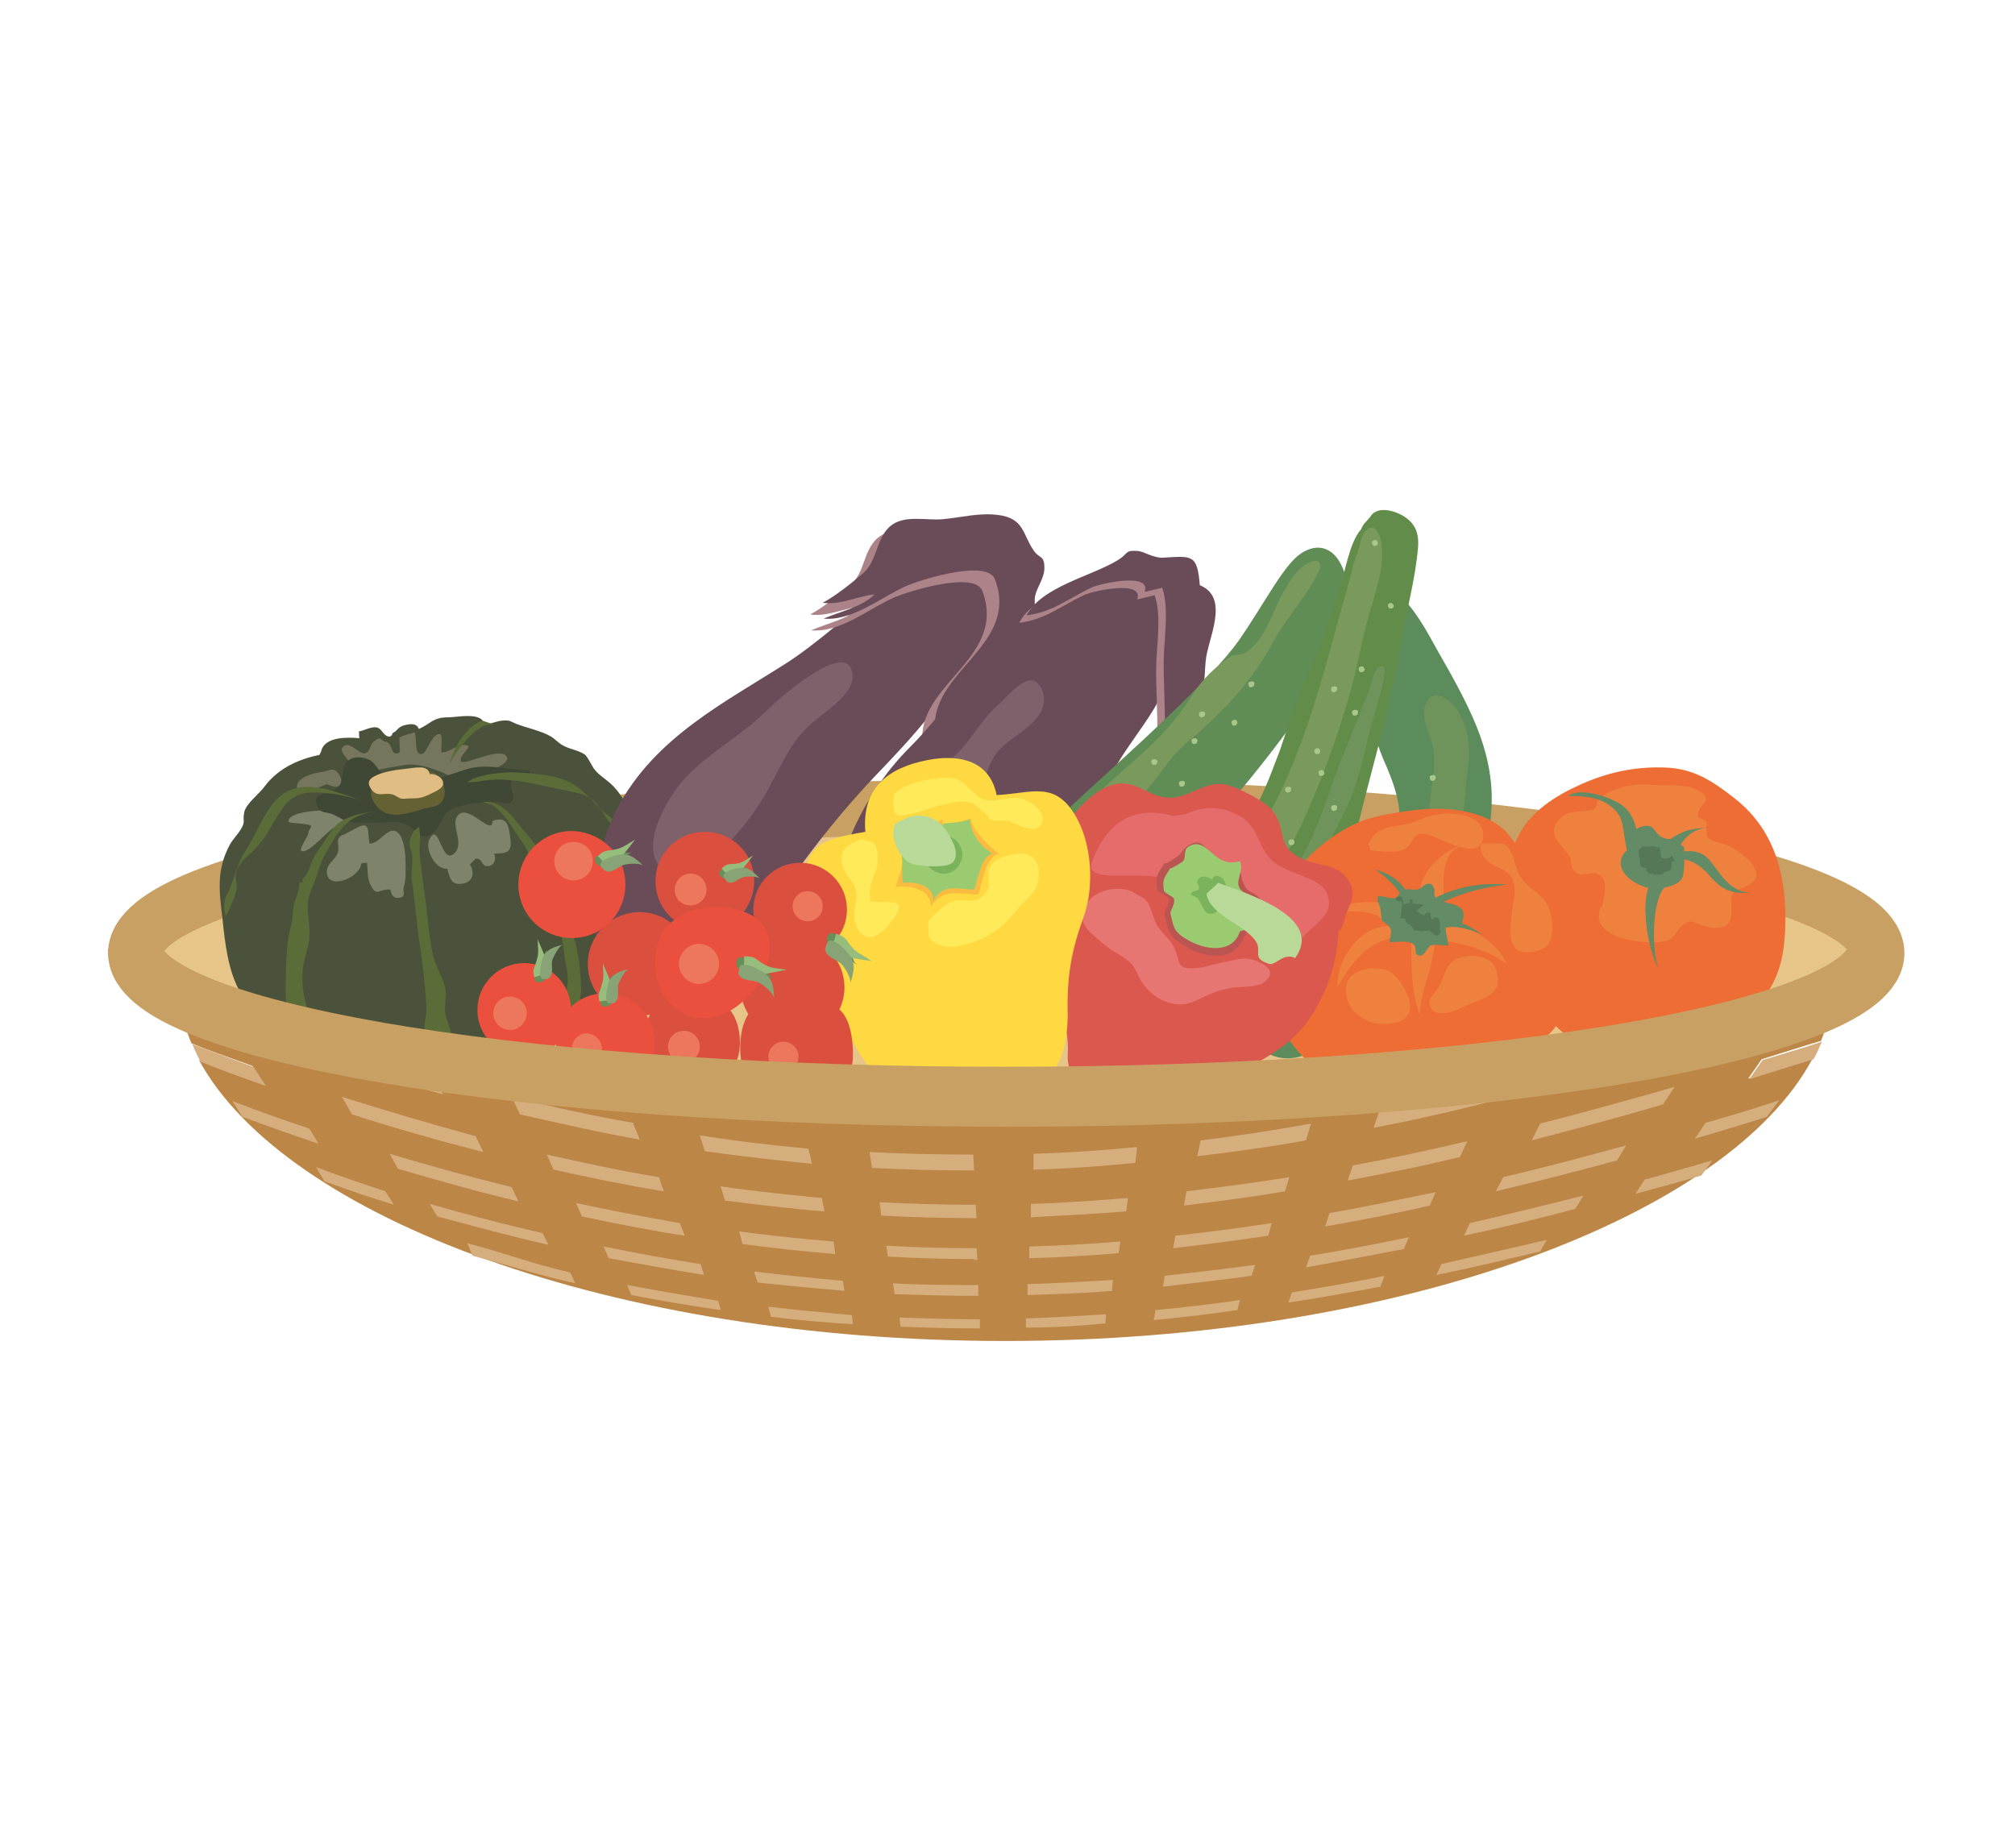 <?xml version="1.0" encoding="utf-8"?>
<!-- Generator: Adobe Illustrator 24.3.0, SVG Export Plug-In . SVG Version: 6.00 Build 0)  -->
<svg version="1.1" xmlns="http://www.w3.org/2000/svg" xmlns:xlink="http://www.w3.org/1999/xlink" x="0px" y="0px"
	 viewBox="0 0 241 221" style="enable-background:new 0 0 241 221;" xml:space="preserve">
<style type="text/css">
	.st0{display:none;}
	.st1{display:inline;fill:#FFFFFF;stroke:#000000;stroke-miterlimit:10;}
	.st2{fill:#BB8646;}
	.st3{fill:#D6AE7E;}
	.st4{fill:#E7C589;stroke:#C9A063;stroke-width:6.546;stroke-miterlimit:10;}
	.st5{fill:#4A523B;}
	.st6{fill:#7E846B;}
	.st7{fill:#76755D;}
	.st8{fill:#3F4735;}
	.st9{fill:#646133;}
	.st10{fill:#E0BD82;}
	.st11{fill:#5C6C39;}
	.st12{fill:#6A4C59;}
	.st13{fill:#AB8388;}
	.st14{fill:#7E616B;}
	.st15{fill:#5C8C5B;}
	.st16{fill:#6E945B;}
	.st17{fill:#A9C78A;}
	.st18{fill:#608C56;}
	.st19{fill:#7A9A5D;}
	.st20{fill:#618C49;}
	.st21{fill:#ED6D34;}
	.st22{fill:#EF813F;}
	.st23{fill:#638B65;}
	.st24{fill:#557857;}
	.st25{fill:#DB584F;}
	.st26{fill:#E66C6C;}
	.st27{fill:#BA5552;}
	.st28{fill:#9BCB70;}
	.st29{fill:#E77572;}
	.st30{fill:#7AB35B;}
	.st31{fill:#B8D997;}
	.st32{fill:#FED942;}
	.st33{fill:#F9BB40;}
	.st34{fill:#FFEB5A;}
	.st35{fill:#DB4F3F;}
	.st36{fill:#ED775D;}
	.st37{fill:#668F59;}
	.st38{fill:#96BD7B;}
	.st39{fill:#88A375;}
	.st40{fill:#EA503D;}
	.st41{fill:#C9A063;}
</style>
<g id="レイヤー_2" class="st0">
	<rect x="0.5" y="0.5" class="st1" width="240" height="220"/>
</g>
<g id="レイヤー_1">
	<g>
		<g>
			<path class="st2" d="M216.9,120.7l1.9-2.7c0.2-0.1,0.4-0.1,0.5-0.2c0-0.3,0-0.5,0-0.8H21.3c0,0.5,0,1,0.1,1.5
				c0.4,0.1,0.8,0.3,1.1,0.4l1.7,2.6c-0.9-0.3-1.8-0.7-2.6-1c0.3,1.4,0.7,2.9,1.3,4.3c1.7,0.7,4.2,1.6,7.3,2.7l1.4,2.2
				c-3.4-1.2-6-2.2-7.8-2.9c10.3,18.9,49.5,33.6,96.4,33.6c47.1,0,86.5-14.8,96.6-33.8c-2.6,0.8-5.2,1.6-7.7,2.4l1.6-2.3
				c2.3-0.7,4.7-1.5,7.1-2.2c0.6-1.5,1-3,1.3-4.6C218.4,120.3,217.6,120.5,216.9,120.7z"/>
			<path class="st3" d="M22.5,119.1c-0.4-0.1-0.8-0.3-1.1-0.4c0.1,0.7,0.1,1.4,0.3,2c0.8,0.3,1.7,0.6,2.6,1L22.5,119.1z"/>
			<path class="st3" d="M216.9,120.7c0.7-0.2,1.5-0.5,2.3-0.7c0.1-0.7,0.2-1.4,0.2-2.1c-0.2,0.1-0.4,0.1-0.5,0.2L216.9,120.7z"/>
			<path class="st3" d="M30.3,127.6c-3.1-1.1-5.6-2.1-7.3-2.7c0.3,0.7,0.6,1.4,1,2.1c1.7,0.7,4.4,1.7,7.8,2.9L30.3,127.6z"/>
			<path class="st3" d="M209.2,129.1c2.5-0.8,5.1-1.6,7.7-2.4c0.4-0.7,0.7-1.4,1-2.1c-2.4,0.8-4.8,1.5-7.1,2.2L209.2,129.1z"/>
			<path class="st3" d="M116,140c-3.9,0-7.8-0.1-11.7-0.3l-0.3-1.9c3.9,0.2,7.9,0.3,11.9,0.3l0.5,0l0.1,1.9H116z M123.6,139.9l0-1.9
				c4.1-0.1,8.3-0.4,12.4-0.8l-0.2,1.9C131.7,139.5,127.6,139.8,123.6,139.9z M97.1,139.2c-4.2-0.4-8.5-0.9-12.8-1.5l-0.6-1.9
				c4.4,0.7,8.7,1.2,13,1.6L97.1,139.2z M143.2,138.3l0.4-1.9c4.3-0.5,8.7-1.2,13.2-2l-0.6,2C151.8,137.2,147.4,137.8,143.2,138.3z
				 M76.5,136.3c-4.6-0.8-9.4-1.9-14.3-3l-1-2.1c4.9,1.2,9.8,2.3,14.5,3.1L76.5,136.3z M164.3,134.9l0.7-2.1c4.8-1,9.8-2.1,14.9-3.4
				l-1,2.2C173.9,132.9,169,134,164.3,134.9z M53,130.9c-5.6-1.5-11.4-3.3-17.2-5.2l-1.5-2.4c6,2,11.9,3.9,17.6,5.5L53,130.9z
				 M188.2,129.3l1.2-2.3c5.6-1.5,11.5-3.3,17.7-5.2l-1.6,2.5C199.5,126.1,193.7,127.8,188.2,129.3z"/>
			<path class="st3" d="M116.3,145.7c-3.6,0-7.3-0.1-10.9-0.3l-0.2-1.6c3.7,0.2,7.4,0.3,11.1,0.3h0.4l0.1,1.6L116.3,145.7z
				 M123.3,145.6l0-1.6c3.8-0.1,7.7-0.4,11.6-0.7l-0.2,1.6C130.9,145.2,127.1,145.4,123.3,145.6z M98.6,144.9
				c-3.9-0.3-7.9-0.8-11.9-1.3l-0.5-1.7c4,0.6,8.1,1,12.1,1.4L98.6,144.9z M141.6,144.2l0.3-1.7c4-0.5,8.1-1,12.3-1.7l-0.5,1.7
				C149.6,143.2,145.6,143.7,141.6,144.2z M79.4,142.5c-4.3-0.7-8.7-1.6-13.2-2.6l-0.8-1.8c4.5,1,9,2,13.4,2.7L79.4,142.5z
				 M161.2,141.2l0.6-1.8c4.4-0.8,9-1.8,13.7-2.9l-0.9,1.9C170.1,139.5,165.5,140.4,161.2,141.2z M57.8,137.8
				c-5.1-1.3-10.4-2.8-15.7-4.5l-1.2-2.1c5.4,1.7,10.8,3.3,16,4.7L57.8,137.8z M183.2,136.4l1-2c5.1-1.3,10.5-2.8,16.1-4.4l-1.4,2.1
				C193.5,133.7,188.2,135.1,183.2,136.4z"/>
			<path class="st3" d="M38.1,136.8c-5.7-1.9-9-3.2-9.1-3.2l-1.2-1.9c0,0,3.5,1.4,9.2,3.3L38.1,136.8z"/>
			<path class="st3" d="M116.5,150.6c-3.4,0-6.9-0.1-10.3-0.3L106,149c3.4,0.2,6.9,0.3,10.4,0.3h0.4l0.1,1.4H116.5z M123.1,150.5
				l0-1.4c3.6-0.1,7.2-0.3,10.9-0.6l-0.2,1.4C130.2,150.2,126.6,150.4,123.1,150.5z M99.9,150c-3.7-0.3-7.4-0.7-11.1-1.2l-0.4-1.5
				c3.8,0.5,7.6,0.9,11.3,1.2L99.9,150z M140.3,149.3l0.3-1.5c3.7-0.4,7.6-0.9,11.5-1.5l-0.4,1.5
				C147.7,148.4,143.9,148.9,140.3,149.3z M81.9,147.8c-4-0.6-8.1-1.4-12.3-2.3l-0.7-1.6c4.2,0.9,8.4,1.7,12.4,2.4L81.9,147.8z
				 M158.5,146.7l0.5-1.6c4.1-0.7,8.3-1.6,12.7-2.5l-0.7,1.6C166.7,145.2,162.5,146,158.5,146.7z M62,143.7
				c-4.7-1.1-9.6-2.5-14.4-3.9l-1-1.8c4.9,1.5,9.8,2.8,14.6,4L62,143.7z M178.9,142.5l0.9-1.7c4.7-1.1,9.6-2.4,14.7-3.8l-1.1,1.8
				C188.3,140.2,183.5,141.4,178.9,142.5z"/>
			<path class="st3" d="M202.7,136.2l1.3-1.9c2.9-0.8,5.8-1.7,8.8-2.7l-1.5,2C208.4,134.5,205.5,135.4,202.7,136.2z"/>
			<path class="st3" d="M47.1,144.1c-5.2-1.6-8.2-2.8-8.3-2.8l-1-1.7c0,0,3.1,1.2,8.3,2.9L47.1,144.1z"/>
			<path class="st3" d="M116.7,155c-3.2,0-6.5-0.1-9.7-0.2l-0.2-1.3c3.2,0.2,6.5,0.2,9.8,0.2h0.4l0,1.3H116.7z M122.9,154.9l0-1.3
				c3.4-0.1,6.8-0.3,10.2-0.5l-0.1,1.3C129.6,154.7,126.2,154.8,122.9,154.9z M101,154.4c-3.4-0.3-6.9-0.6-10.4-1l-0.4-1.3
				c3.5,0.4,7.1,0.8,10.6,1.1L101,154.4z M139.1,153.9l0.2-1.3c3.5-0.4,7.1-0.8,10.8-1.3l-0.4,1.3
				C146.1,153.1,142.5,153.5,139.1,153.9z M84.2,152.5c-3.7-0.6-7.6-1.3-11.4-2l-0.6-1.4c3.9,0.8,7.8,1.5,11.6,2.1L84.2,152.5z
				 M156.2,151.6l0.5-1.4c3.8-0.6,7.8-1.4,11.8-2.2l-0.6,1.4C163.8,150.2,159.9,150.9,156.2,151.6z M65.6,148.9
				c-4.4-1-8.8-2.2-13.3-3.4l-0.9-1.5c4.5,1.3,9.1,2.5,13.5,3.5L65.6,148.9z M175.1,147.8l0.7-1.5c4.3-1,8.9-2.1,13.6-3.3l-1,1.6
				C183.9,145.8,179.4,146.9,175.1,147.8z"/>
			<path class="st3" d="M195.6,142.8l1.1-1.7c2.6-0.7,5.3-1.5,8.1-2.3l-1.3,1.8C200.8,141.4,198.2,142.1,195.6,142.8z"/>
			<path class="st3" d="M116.8,158.9c-3,0-6.1-0.1-9.1-0.2l-0.1-1.1c3.1,0.1,6.2,0.2,9.2,0.2h0.4l0,1.1L116.8,158.9z M122.7,158.8
				l0-1.1c3.2-0.1,6.4-0.3,9.6-0.5l-0.1,1.1C129.1,158.6,125.9,158.8,122.7,158.8z M102,158.4c-3.2-0.2-6.6-0.5-9.8-0.9l-0.3-1.2
				c3.3,0.4,6.7,0.7,10,1L102,158.4z M138,157.9l0.2-1.2c3.3-0.3,6.7-0.7,10.1-1.2l-0.3,1.2C144.6,157.2,141.2,157.6,138,157.9z
				 M86.2,156.7c-3.5-0.5-7.1-1.1-10.7-1.8l-0.5-1.2c3.7,0.7,7.3,1.3,10.9,1.9L86.2,156.7z M154.1,155.8l0.4-1.2
				c3.6-0.6,7.3-1.2,11.1-2l-0.5,1.3C161.3,154.6,157.6,155.3,154.1,155.8z M68.8,153.5c-4.1-0.9-8.1-2.2-12.3-3.3l-0.6-1.5
				c4.2,1.1,8.2,2.6,12.3,3.5L68.8,153.5z M171.8,152.5l0.6-1.3c4-0.9,8.3-1.9,12.6-2.9l-0.8,1.4
				C179.9,150.7,175.8,151.7,171.8,152.5z"/>
		</g>
		<path class="st4" d="M224.5,114c0,9.6-46.6,17.5-104.1,17.5S16.2,123.7,16.2,114c0-9.6,46.6-17.5,104.1-17.5
			S224.5,104.4,224.5,114z"/>
	</g>
	<g>
		<path class="st5" d="M38.4,89.9c0.4-1.9,3.4-1.7,4.6-1.6c-0.1-0.2,0-0.6-0.1-0.8c0.6-0.1,1.5-0.6,2.1-0.5c0.7,0.1,0.8,1,1.5,1.1
			c0.5,0,0.3-0.4,0.6-0.5c0.3-0.1,0.5-0.6,1.1-0.8c0.7-0.2,1.6-0.4,1.9,0.4c1.5-0.7,1.7-1.4,3.5-1.4c1.1,0,4.2-0.7,4.3,0.9
			c0.7-0.1,1.4-0.4,2.1-0.5c1.1-0.1,1,0.1,1.8,0.4c1.3,0.5,2.9,0.8,4.1,1.5c0.5,0.3,0.9,0.8,1.5,1.1c0.7,0.4,2,0.6,2.6,1.1
			c0.3,0.3,0.7,1.1,1,1.6c0.6,0.8,1.2,1.1,2,1.8c1.9,1.7,3.1,4.9,3.7,7.3c0.3,1.3,0.6,2.6,0.8,4c0.3,2.1-0.5,3.4-0.7,5.4
			c-0.2,1.7-0.3,3.6-1.4,5c-1.2,1.5-3,2.6-4.3,4.2c-0.7,0.9-1.6,1.6-2.7,2.3c-1.4,0.9-1.9,2.2-3.3,2.7c-1.7,0.6-3.4,0.7-5,1.4
			c-1.9,0.9-3.7,1.1-5.8,1.4c-3.4,0.5-7.1,1.1-10.4,0.4c-1.1-0.2-2.5-0.5-3.6-0.9c-0.5-0.2-0.9-0.4-1.5-0.7c-1-0.5-1.6-1.4-2.4-1.8
			c-0.8-0.4-1.5,0.1-2.2-0.3c-0.4-0.2-1.1-1.1-1.6-1.5c-1.6-1.1-2.8-2.1-3.8-3.8c-1.5-2.5-1.9-6-2.2-9c-0.4-3.2-0.7-5.7,0.8-8.6
			c0.4-0.8,0.9-1.2,1.4-2c0.6-1,0.2-0.9,0.4-2c0.2-1.1,1.8-2.2,2.5-3.2c1.6-2.1,4-3.2,6.5-3.7L38.4,89.9z"/>
		<path class="st6" d="M40.8,98.6c-1.3,0.1-3.6,3.5-4.7,3.2c-0.5-0.1,0.8-1.8,0.8-2.2c0-0.3,0.3-0.5,0.3-0.8c0-0.3-2.6-0.3-2.7-0.5
			c-0.1-1.3,4.1-1.4,5.4-1.4c1,0,3.5,0.3,1.7,1.3L40.8,98.6z"/>
		<path class="st7" d="M39.1,93.8c-1.1,0.4-2.1,1-3.4,1.1c-0.9-1.9,1.7-2.4,3-2.6c0.8-0.2,1.3-0.6,1.9,0.4c0.4,0.7,0.3,1.5-0.7,1.4
			L39.1,93.8z"/>
		<path class="st7" d="M42.6,91.9c-0.3-0.2-2-1.9-1.7-2.4c0.7-1.2,2.1,0.8,2.7,0.6c0.7-0.1,0.6-1,1.1-1.4c1-0.8,0.7-0.1,1.4,0
			c1,0.2,0.5,1.9,1.7,1.3c0.1-0.1-0.1-1.7,0-1.8c0.5-0.3,1.2-0.4,1.8-0.6c0.3,0.7-0.1,2.7,0.8,2.6c0.8-0.1,1.1-2.5,2.3-2.4
			c0.3,0.8,0,1.5,0.1,2.2c1,0,1.7-0.9,2.7-0.9c1.4,0.1-0.5,1-0.4,1.9c0.1,0.8,4.7-1.8,5.5-0.5c0.8,1.2-5.6,3.1-6.5,2.5
			c-1.3-0.8-4.1-1.8-5.7-1.5c-0.9,0.2-2.2,0.3-3.1,0.6c-0.8,0.3-1.3,1.4-2.3,0.5L42.6,91.9z"/>
		<path class="st8" d="M46.8,92.8c-1.3,0.4-1.6-1.4-2.6-1.9c-1.1-0.5-2.5-0.5-3,0.7c-0.5,1.3,0.1,2.2-1.4,3
			c-0.9,0.4-2.6,0.3-1.8,1.9c0.4,0.8,0.9,0.6,1.5,0.8c0.7,0.2,1.3,0.7,1.9,0.9c0.9,0.3,3,0.2,4.1,0.2c1.2,0,2.3-0.3,3.4,0.4
			c1,0.6,1.5,2,2.9,0.8c1.2-1,0.8-2.3,2.6-3c1.4-0.5,3.4-0.7,4.9-0.7c0.6,0,1.4,0.5,1.9,0c0.5-0.6-0.2-1.5-0.1-2.2
			c0.2-1.8,3,0.4,2.2-1.5c-2.3-0.1-5.3-1-7.8-0.1c-2.5,0.8-3.7,1.4-6.5,1.7L46.8,92.8z"/>
		<path class="st9" d="M52.4,92.9c0.6,0.4,1,1.7,0.7,2.5c-0.4,1.1-1.3,1.1-2.3,1.3c-1.7,0.5-4.1,1.4-5.5,0c-1.8-1.8-0.8-3.6,1.3-4.4
			c1.7-0.7,4-0.2,5.5,0.2L52.4,92.9z"/>
		<path class="st10" d="M50.5,91.8c0.5,0.1,0.8,0.3,0.9,0.8c0.6-0.1,1.7,0.4,1.6,1.2c-0.1,0.6-1.2,1-1.8,1.3
			c-0.9,0.4-1.3,0.4-2.2,0.4c-0.2,0-0.9,0.1-1.1,0c-0.3-0.1-0.8-0.5-1.1-0.5c-0.9-0.2-1.7,0.4-2.4-0.6c-0.6-0.9-0.2-1.3,0.7-1.7
			c1.3-0.6,3.4-0.7,4.7-0.9L50.5,91.8z"/>
		<g>
			<path class="st11" d="M57.7,95.9c2.6-0.2,3.9,2.3,5.4,4c1.9,2,2.3,4.7,3.6,7.2c1.4,2.8,2.5,6.2,2.7,9.3c0.2,2.6,0.3,4-1.9,5.8
				c-0.6-0.9,0.2-2.8,0.3-3.8c0.2-1.3,0.1-2.2-0.2-3.5c-0.2-1.3-0.3-2.8-0.7-4.1c-0.2-0.6-0.2-1-0.5-1.5c-0.2-0.4-0.9-0.7-1-1
				c-0.6-0.9-0.4-2.2-0.9-3.2c-0.2-0.4-0.7-0.7-0.9-1.1c-0.3-0.7-0.2-1.6-0.5-2.2c-0.5-1-1.4-2.1-2-3.1c-0.5-0.8-1.4-1.9-2.2-2.4
				L57.7,95.9z"/>
			<path class="st11" d="M50.1,98.9c0.3,1.1,0,2.3,0.1,3.4c0.2,1.4,0.3,2.7,0.5,4.1c0.5,2.8,0.5,5.6,1.2,8.3
				c0.4,1.3,1.2,2.4,1.4,3.8c0.1,1.1-0.3,2.1,0.1,3.3c0.4,1.3,0.8,2.2,1,3.6c0.1,1.1,0.8,0.7-0.1,1.3c-0.6,0.4-1.6,0.2-2.1-0.1
				c-0.6-0.4-1.1-1.9-1.3-2.7c-0.4-1.7,0.2-2,0.1-3.6c-0.2-2.5-0.4-4.9-0.8-7.4c-0.4-2.4-0.5-4.8-0.9-7.2c-0.2-1.3,0.1-2.1,0-3.3
				c0-0.6-0.4-1-0.3-1.8c0.1-0.5,0.3-0.9,0.6-1.3L50.1,98.9z"/>
			<path class="st11" d="M36.2,105.1c0.9-0.7,0.9-2,1.6-3c0.6-0.9,1.3-1.9,1.9-2.8c1.3-1.8,3.6-2,5.4-2.3c-3.1,0.5-4.1,1.6-5.6,4.1
				c-0.8,1.3-1.2,2.2-1.6,3.6c-0.4,1.3-1.1,2.3-1.1,3.6c0,1.3,0.3,2.6,0.2,3.9c-0.1,1.2-0.7,2.6-0.8,3.8c-0.3,3.6,1.1,6,2.4,8.9
				c-1.4,0.1-3.7-2.4-4.1-3.6c-0.5-1.5-0.3-3.9-0.3-5.4c0.1-1.8,0.1-3.4,0.6-5.1c0.3-0.9,0.1-1.8,0.4-2.8c0.3-0.9,0.6-1.4,0.6-2.4
				c0.1-0.1,0.3,0,0.4-0.1L36.2,105.1z"/>
			<path class="st11" d="M27.3,106.7c0.8-1.7,1-3.4,2.1-5c1.2-1.8,2.1-4.4,3.6-6c2.8-3,7.1-1,10.4,0.1c-1.8-0.6-4.3-1.1-6.2-1
				c-2.6,0.1-3.3,1.7-4.5,3.6c-0.6,1.1-1,1.8-1.8,2.7c-0.7,0.9-1.8,1.6-2.4,2.6c-0.7,1.2,0.1,1.9-0.3,3.1c-0.2,0.6-0.9,2.4-1.2,2.8
				c-0.3-0.8-0.2-1.7,0-2.4L27.3,106.7z"/>
			<path class="st11" d="M55.9,93.6c1-1,4.5-1.3,5.9-1.2c2,0.1,4.7,0.3,6.4,1.2c2.1,1.1,3.1,3,5,4.3c0.7,0.5,4.8,2.8,2.5,4.2
				c-0.5-0.7-0.9-1.6-1.4-2.2c-0.6-0.7-1.3-1.3-1.8-2.1c-1.3-2.1-1.7-2.6-4.1-3.1c-3.8-0.7-7.5-2-11.3-1.2L55.9,93.6z"/>
			<path class="st11" d="M59.2,86.7c-2-0.6-4.7,3.2-5.4,4.7c0.3-1.8,2.1-4.7,3.9-5.2L59.2,86.7z"/>
		</g>
		<path class="st6" d="M56.2,103.4c0.6,1,0.4,2.1-0.9,2.3c-1.3,0.2-1.5-0.6-1.8-1.8c-1.4,0.2-2.8-2.4-2.1-3.6
			c1.2-2.1,1.4,3.6,3.1,1.6c1-1.3-0.8-3.5,0.4-4.5c1.3-1.1,4,2.7,4,0.8c1.7-0.6,1.9,0.4,2.1,1.8c0.3,1.9-0.2,2.1-1.9,2.1
			c0.3,0.7,0,1.5-0.8,1.5c-0.8,0-0.5-0.9-1.4-0.9L56.2,103.4z"/>
		<path class="st6" d="M42.7,99c1.7-0.9,1.2,0.6,1.5,1.9c1.2,0.1,2.3-2.3,3.4-1.3c0.7,0.6,0.9,2.5,0.9,3.3c0,1.3,0.1,2.2-0.2,3.2
			c-0.2,0.6,0.4,1.2-0.7,1.3c-0.6,0-0.8-0.4-0.9-1c-1.4-0.1-1.6,0.9-2.3-0.4c-0.5-0.8-0.4-1.9-0.5-2.8c-0.2,0-0.4,0-0.7,0.1
			c-0.1,1.6-3.8,3.2-4.1,1.2c-0.2-1.1,1-1.6,1.3-2.5c0.3-0.9-0.5-1.8,0.8-2.2L42.7,99z"/>
	</g>
	<g>
		<path class="st12" d="M102.9,72.5c-2.8,2.2-5.5,4.6-8.5,6.6c-7.8,5-16,9-20.6,17.6c-1.8,3.4-4,11.8-2.4,15.5
			c1.4,3.4,9.9,2.9,13.1,2.2c4.6-1,7.6-5.8,10.2-9.4c3-4.2,6.3-8.3,9.8-12c2.3-2.4,4.7-4.9,6.8-7.6c2.3-2.9,5.7-5.8,7.6-8.9
			c1.1-1.8,1.7-5,1.3-7.1c-0.6-2.9-3.7-2.4-6-1.6C114.2,67.9,102.9,72.5,102.9,72.5z"/>
		<path class="st13" d="M117.5,70.7c-0.9-2.4-8.4-0.1-10.4,0.7c-3.1,1.3-6.5,4.3-10.1,4c2.1-0.9,4.6-1.4,6.1-2.9
			c-2,0.2-4.1,1.3-6.2,1c1.5-0.8,3.4-2.3,4.8-3.5c1.8-1.6,1.5-4,3.2-5.6c1.7-1.5,4.3-0.7,6.4-0.9c2.1-0.2,4.4-0.8,6.6-0.5
			c3.1,0.4,2.9,2.3,4.2,4.2c0.7,1.1,1.4,0.5,1.3,2.4c-0.1,1.1-0.9,2.1-1.1,3.1c-0.2,1,0.3,2.3,0,3.3c-0.6,2.2-2.9,3.2-4.6,4.4
			c-1.2,0.9-2.6,1.9-3.6,2.9c-1.2,1.1-1.9,3-3.1,4c-0.3,0.2-0.5,0.6-0.7,0.9C110.3,81.6,120.4,78.5,117.5,70.7z"/>
		<path class="st12" d="M119,69.3c-0.9-2.4-8.4-0.1-10.4,0.7c-3.1,1.3-6.5,4.3-10.1,4c2.1-0.9,4.6-1.4,6.1-2.9c-2,0.2-4.1,1.3-6.2,1
			c1.5-0.8,3.4-2.3,4.8-3.5c1.8-1.6,1.5-4,3.2-5.6c1.7-1.5,4.3-0.7,6.4-0.9c2.1-0.2,4.4-0.8,6.6-0.5c3.1,0.4,2.9,2.3,4.2,4.2
			c0.7,1.1,1.4,0.5,1.3,2.4c-0.1,1.1-0.9,2.1-1.1,3.1c-0.2,1,0.3,2.3,0,3.3c-0.6,2.2-2.9,3.2-4.6,4.4c-1.2,0.9-2.6,1.9-3.6,2.9
			c-1.2,1.1-1.9,3-3.1,4c-0.3,0.2-0.5,0.6-0.7,0.9C111.8,80.1,121.9,77,119,69.3z"/>
		<path class="st14" d="M94.3,89.9c0.8-1.3,1.7-2.5,2.9-3.5c1.6-1.4,5.7-3.8,4.6-6.4c-1.3-3-8.8,3.7-10.1,5
			c-2.9,2.9-6.7,4.9-9.5,7.8c-2.1,2.1-6.1,8.5-2.9,11.3c2.5,2.2,6.4-1.6,7.9-3.3c2.1-2.3,3.9-4.7,5.2-7.4
			C93,92.3,93.6,91.1,94.3,89.9z"/>
	</g>
	<g>
		<path class="st12" d="M134.7,68.3c-4.7,0.6-7.1,2.7-10.9,5.5c-3.5,2.7-7,5.6-9.5,9c-1.7,2.4-3.5,4.6-5.5,6.6
			c-3,3-5.5,6.8-7.1,10.7c-1.9,4.5-1.4,8.8-1.4,13.6c0,3.1,0.6,3.1,3.7,3.1c2.8,0,5.3-0.5,8-0.6c3.7-0.2,8-1.7,10.9-4.2
			c3.6-3.1,6-6.8,7.2-11.4c0.7-2.6,1.4-5,2.6-7.5c2.4-4.9,6.2-8,7.5-13.5c0.9-3.8,3.5-10.4-2.3-10.2L134.7,68.3z"/>
		<path class="st13" d="M136,71.7c0.9-2.4-5.4-1-6.4-0.5c-2.9,1.4-4.6,2.9-7.7,3.3c1.7-3.4,7.8-4.7,10.9-6.6
			c1.3-0.8,0.8-1.1,2.3-1.1c0.8,0,1.9,0.9,3.2,0.8c3.4-0.2,4-0.4,4.3,3.3c3.7,1.5,0.9,6.5,0.7,9.1c-0.2,2,0.1,3.1-1.4,4.4
			c-1.5,1.3-3.3,1.3-3.5,3.8c0.1-2.9-0.2-6-0.1-9c0.1-2.4,0.6-5.7-0.2-8L136,71.7z"/>
		<path class="st12" d="M136.9,70.8c0.9-2.4-5.4-1-6.4-0.5c-2.9,1.4-4.6,2.9-7.7,3.3c1.7-3.4,7.8-4.7,10.9-6.6
			c1.3-0.8,0.8-1.2,2.3-1.1c0.8,0,1.9,0.9,3.2,0.8c3.4-0.2,4-0.4,4.3,3.3c3.7,1.5,0.9,6.5,0.7,9.1c-0.2,2,0.1,3.1-1.4,4.4
			c-1.5,1.3-3.3,1.3-3.5,3.8c0.1-2.9-0.2-6-0.1-9c0.1-2.4,0.6-5.7-0.2-8L136.9,70.8z"/>
		<path class="st14" d="M123.5,81.4c-1.3-0.3-3.3,2.2-4.3,3.1c-1.8,1.6-2.8,3.6-4.4,5.3c-1.9,2-8.4,6.3-6.8,9.8
			c2.3,5,7.6-2.4,8.9-4.5c1.2-2.1,1.1-4,3-5.8c2.1-1.9,6.2-3.6,4.6-7.1C124.1,81.7,123.8,81.4,123.5,81.4z"/>
	</g>
	<g>
		<g>
			<g>
				<path class="st15" d="M170.7,115.2c-2.9,3.9-7.4,6.4-11.3,9.1c-2.3,1.6-4.8,3.1-7.6,1.8c-2.5-1.2-1.2-5.2,0-7
					c1.5-2.1,2.7-4.6,4.6-6.3c1.7-1.6,3.6-3.1,5.3-4.7c2.4-2.3,4.8-5.2,5.5-8.5c0.7-3-0.6-6.2-1.8-8.9c-0.9-2.2-1.4-4.5-2.6-6.5
					c-1.4-2.5-3.9-5-4-8.1c0-1.6,0.7-3.4,1.1-4.9l1.1-1.3c1.3-2.6,4.8-0.1,6.2,1.1c1.9,1.7,3.3,4.2,4.5,6.4
					c4.5,7.9,8.1,14.1,6.2,22.9c-1,4.6-2.9,7.9-3.8,9.9L170.7,115.2z"/>
				<path class="st16" d="M171.5,91.9c0,0.5-0.1,1.1-0.2,1.8c-0.3,1.9-0.3,3.9-1,5.7c-0.5,1.5-1.5,3.4-2.5,4.7
					c-1,1.3-2.3,1.8-3.5,2.7c-2.1,1.6-3.7,4.3-5.3,6.3c-1.7,2.1-2.4,5-3.1,7.8c-0.3,1.3-0.7,2.8,1.4,2.3c1.4-0.3,2-2.4,2.7-3.4
					c1.5-2.4,3.2-4.7,5.1-6.7c4.2-4.3,8.3-8.9,9.7-14.9c0.5-2,0.4-3.8,0.7-5.8c0.4-2.7,0.3-4.9-1.1-7.3c-0.8-1.4-3.1-3.1-3.9-0.8
					c-0.7,1.9,0.8,3.7,1,5.6C171.5,90.6,171.5,91.3,171.5,91.9z"/>
			</g>
			<path class="st17" d="M169.4,104.7c0,0.2-0.2,0.3-0.4,0.3c-0.2,0-0.3-0.2-0.3-0.4c0-0.2,0.2-0.3,0.4-0.3
				C169.3,104.3,169.4,104.5,169.4,104.7z"/>
			<path class="st17" d="M163.1,109.6c0,0.2-0.2,0.3-0.4,0.3c-0.2,0-0.3-0.2-0.3-0.4c0-0.2,0.2-0.3,0.4-0.3
				C163.1,109.2,163.2,109.4,163.1,109.6z"/>
			<path class="st17" d="M166.7,110c0,0.2-0.2,0.3-0.4,0.3c-0.2,0-0.3-0.2-0.3-0.4c0-0.2,0.2-0.3,0.4-0.3
				C166.6,109.7,166.7,109.9,166.7,110z"/>
			<path class="st17" d="M169.5,107.3c0,0.2-0.2,0.3-0.4,0.3c-0.2,0-0.3-0.2-0.3-0.4c0-0.2,0.2-0.3,0.4-0.3
				C169.5,106.9,169.6,107.1,169.5,107.3z"/>
			<path class="st17" d="M173.4,98.7c0,0.2-0.2,0.3-0.4,0.3c-0.2,0-0.3-0.2-0.3-0.4c0-0.2,0.2-0.3,0.4-0.3
				C173.3,98.3,173.5,98.5,173.4,98.7z"/>
			<path class="st17" d="M171.7,93.1c0,0.2-0.2,0.3-0.4,0.3c-0.2,0-0.3-0.2-0.3-0.4c0-0.2,0.2-0.3,0.4-0.3
				C171.6,92.7,171.8,92.9,171.7,93.1z"/>
		</g>
		<g>
			<g>
				<path class="st18" d="M129.1,95.5c7.1-6.5,15.7-14.2,19-18.8c3.2-4.6,5.4-9.1,7.5-10.5c2.1-1.4,4.2-0.7,5.2,2.3
					c1,3-0.2,7.6-2.6,12.4c-2.3,4.7-11.5,16.1-15.5,19.9c-4,3.8-14.6,12.7-19.3,14.6c-4.7,1.9-8,1.9-8.6-0.5
					c-0.5-2.4-1.9-4.7,5-10.4C119.9,104.5,124.1,100.2,129.1,95.5z"/>
				<path class="st19" d="M148.7,78.2c2.6-1.4,3.3-4.7,4.7-7.2c0.7-1.2,1.5-2.7,2.8-3.5c1.6-1,2.1-0.1,1.3,1.3
					c-1.5,2.9-3.9,5.4-5.4,8.3c-1.8,3.3-4.4,6.5-7.1,9c-1.2,1.2-2.6,2.3-3.8,3.4c-1.5,1.4-2.5,3.3-3.9,4.8c-3,3.5-5.7,6.2-9.3,9.1
					c-2.5,2-5.7,7.2-9.2,7c-5.5-0.2,2.5-5.7,3.5-6.7c2.4-2.4,5.3-4.5,7.5-7.1c2-2.4,4.2-4.1,6.5-6.2c2.5-2.2,4.4-4.3,6.2-7.1
					c1.3-2.1,2.9-3.6,4.9-4.9L148.7,78.2z"/>
			</g>
			<path class="st17" d="M150,81.9c0,0.2-0.2,0.3-0.4,0.3c-0.2,0-0.3-0.2-0.3-0.4c0-0.2,0.2-0.3,0.4-0.3
				C150,81.5,150.1,81.7,150,81.9z"/>
			<path class="st17" d="M144.1,85.5c0,0.2-0.2,0.3-0.4,0.3c-0.2,0-0.3-0.2-0.3-0.4c0-0.2,0.2-0.3,0.4-0.3
				C144.1,85.1,144.2,85.3,144.1,85.5z"/>
			<path class="st17" d="M143.2,88.7c0,0.2-0.2,0.3-0.4,0.3c-0.2,0-0.3-0.2-0.3-0.4c0-0.2,0.2-0.3,0.4-0.3
				C143.1,88.3,143.3,88.5,143.2,88.7z"/>
			<path class="st17" d="M138.4,91.2c0,0.2-0.2,0.3-0.4,0.3c-0.2,0-0.3-0.2-0.3-0.4c0-0.2,0.2-0.3,0.4-0.3
				C138.4,90.9,138.5,91,138.4,91.2z"/>
			<path class="st17" d="M128.3,99.9c0,0.2-0.2,0.3-0.4,0.3c-0.2,0-0.3-0.2-0.3-0.4c0-0.2,0.2-0.3,0.4-0.3
				C128.2,99.5,128.3,99.7,128.3,99.9z"/>
			<path class="st17" d="M135.6,95.1c0,0.2-0.2,0.3-0.4,0.3c-0.2,0-0.3-0.2-0.3-0.4c0-0.2,0.2-0.3,0.4-0.3
				C135.5,94.7,135.6,94.9,135.6,95.1z"/>
			<path class="st17" d="M148,86.5c-0.1,0.2-0.2,0.3-0.4,0.3c-0.2,0-0.3-0.2-0.3-0.4c0-0.2,0.2-0.3,0.4-0.3
				C147.9,86.1,148,86.3,148,86.5z"/>
			<path class="st17" d="M141.7,93.8c0,0.2-0.2,0.3-0.4,0.3c-0.2,0-0.3-0.2-0.3-0.4c0-0.2,0.2-0.3,0.4-0.3
				C141.7,93.4,141.8,93.6,141.7,93.8z"/>
		</g>
		<g>
			<g>
				<path class="st20" d="M163.9,61.8c0.9-1.5,3.5-0.6,4.6,0.4c1,0.9,1.2,2,1.1,3.3c-0.3,3.6-1.3,7.2-1.9,10.8
					c-1.2,7.5-3.5,15.1-5.3,22.5c-0.9,3.8-2.5,7-4.6,10.3c-1.6,2.6-3,5.1-4.6,7.6c-2.7,4.3-6.9,10-12.8,9.3
					c-6.1-0.7-2.3-9.4-0.3-12.1c1.7-2.3,3.3-5.1,4.6-7.7c0.8-1.5,1.7-2.9,2.7-4.4c1-1.4,1.6-3.2,2.5-4.7c1.4-2.5,2.2-4.8,3.2-7.4
					c1.2-3.5,2.3-7.3,4-10.6c1.4-2.7,1.9-5.7,3-8.4c0.8-2.1,1.2-5.7,2.7-7.4c0-0.1,0.4-0.8,0.5-0.8L163.9,61.8z"/>
				<path class="st19" d="M162.6,65.4c0.4-2.6,2.1-3.3,2.6-0.5c0.5,3-0.8,6.2-1.6,9.1c-0.9,3.3-1.4,6.6-2.4,9.8
					c-2.3,7.8-5.3,15.2-9.4,22.1c-1.9,3.3-4.2,6.5-6.3,9.6c-0.9,1.3-1.7,2.8-2.8,3.9c-0.5,0.6-1.2,1.1-1.9,1.4
					c-2.8,1-1.6-1.9-0.9-3.3c1.3-2.5,2.9-4.6,4.5-6.9c2.9-4.3,5.2-9.1,7.7-13.8c4.6-8.7,6.6-18,9.3-27.4c0.2-0.6,0.3-1.1,0.4-1.7
					L162.6,65.4z"/>
				<path class="st16" d="M145.2,119.1c-0.4,0.5-0.7,1-1.1,1.6c-0.6,0.9-2,3.5,0.2,3.2c1.1-0.1,2.4-1.6,3-2.4
					c1.9-2.4,3.7-4.8,4.9-7.6c0.9-2.2,2.7-4,3.7-6.3c1-2.3,2.1-4.5,3.1-6.8c0.8-1.9,2-3.8,2.7-5.7c0.8-2.1,1.4-4.5,1.9-6.7
					c0.5-2.1,1.2-4.2,1.7-6.3c0.1-0.6,0.8-2.6-0.2-2.4c-0.7,0.1-1.1,2.1-1.3,2.7c-1,2.4-1.9,4.9-2.9,7.3c-2.1,5-3.3,10.4-6.5,14.9
					c-1.5,2.1-2.6,4.7-3.9,6.9c-0.8,1.4-1.9,2.6-2.7,3.9C147,116.5,146.1,117.8,145.2,119.1z"/>
			</g>
			<path class="st17" d="M163.2,80.1c0,0.2-0.2,0.3-0.4,0.3c-0.2,0-0.3-0.2-0.3-0.4c0-0.2,0.2-0.3,0.4-0.3
				C163.1,79.7,163.2,79.9,163.2,80.1z"/>
			<path class="st17" d="M157.9,89.9c0,0.2-0.2,0.3-0.4,0.3c-0.2,0-0.3-0.2-0.3-0.4c0-0.2,0.2-0.3,0.4-0.3
				C157.8,89.5,157.9,89.7,157.9,89.9z"/>
			<path class="st17" d="M158.4,92.5c0,0.2-0.2,0.3-0.4,0.3c-0.2,0-0.3-0.2-0.3-0.4c0-0.2,0.2-0.3,0.4-0.3
				C158.3,92.2,158.4,92.3,158.4,92.5z"/>
			<path class="st17" d="M154.8,100.8c0,0.2-0.2,0.3-0.4,0.3c-0.2,0-0.3-0.2-0.3-0.4c0-0.2,0.2-0.3,0.4-0.3
				C154.7,100.4,154.9,100.6,154.8,100.8z"/>
			<path class="st17" d="M157.5,104.6c0,0.2-0.2,0.3-0.4,0.3c-0.2,0-0.3-0.2-0.3-0.4c0-0.2,0.2-0.3,0.4-0.3
				C157.4,104.2,157.6,104.4,157.5,104.6z"/>
			<path class="st17" d="M150.5,107.7c0,0.2-0.2,0.3-0.4,0.3c-0.2,0-0.3-0.2-0.3-0.4c0-0.2,0.2-0.3,0.4-0.3
				C150.4,107.3,150.5,107.5,150.5,107.7z"/>
			<path class="st17" d="M159.9,96.7c0,0.2-0.2,0.3-0.4,0.3c-0.2,0-0.3-0.2-0.3-0.4c0-0.2,0.2-0.3,0.4-0.3
				C159.9,96.3,160,96.5,159.9,96.7z"/>
			<path class="st17" d="M154.4,94.5c0,0.2-0.2,0.3-0.4,0.3c-0.2,0-0.3-0.2-0.3-0.4c0-0.2,0.2-0.3,0.4-0.3
				C154.4,94.1,154.5,94.3,154.4,94.5z"/>
			<path class="st17" d="M151.2,102.2c0,0.2-0.2,0.3-0.4,0.3c-0.2,0-0.3-0.2-0.3-0.4c0-0.2,0.2-0.3,0.4-0.3
				C151.1,101.8,151.2,102,151.2,102.2z"/>
			<path class="st17" d="M162.4,85.3c0,0.2-0.2,0.3-0.4,0.3c-0.2,0-0.3-0.2-0.3-0.4c0-0.2,0.2-0.3,0.4-0.3
				C162.4,84.9,162.5,85.1,162.4,85.3z"/>
			<path class="st17" d="M159.9,82.5c0,0.2-0.2,0.3-0.4,0.3c-0.2,0-0.3-0.2-0.3-0.4c0-0.2,0.2-0.3,0.4-0.3
				C159.9,82.1,160,82.3,159.9,82.5z"/>
			<path class="st17" d="M166.7,72.5c0,0.2-0.2,0.3-0.4,0.3c-0.2,0-0.3-0.2-0.3-0.4c0-0.2,0.2-0.3,0.4-0.3
				C166.6,72.2,166.7,72.4,166.7,72.5z"/>
			<path class="st17" d="M164.8,65c0,0.2-0.2,0.3-0.4,0.3c-0.2,0-0.3-0.2-0.3-0.4c0-0.2,0.2-0.3,0.4-0.3
				C164.7,64.6,164.8,64.8,164.8,65z"/>
		</g>
	</g>
	<g>
		<path class="st21" d="M179.9,107.5c-0.1-2.5,0.4-5,1.8-7.7c1.4-2.7,4.3-4.6,7.2-5.9c3.3-1.5,6.5-2.2,10.1-2.1
			c3.6,0.1,5.8,1.6,8.6,3.8c4.9,3.9,6.2,9.7,5.9,15.8c-0.2,4.1-1.2,6.8-4.1,9.8c-2.5,2.6-5.5,4.4-9,5c-2.2,0.4-5.3,0.3-7.5-0.1
			c-3.8-0.7-5.8-2-8.2-4.9c-1.8-2.1-2.9-4-3.5-6.5C180.5,112.2,180,109.8,179.9,107.5z"/>
		<path class="st22" d="M191.1,95.7c1.9-1.7,4.4-2,6.8-1.8c1.5,0.1,3.6-0.2,5.1,0.6c2.4,1.3-0.2,1.7,0.1,3.2c0,0.2,0.9,0.3,1,0.6
			c0.1,0.3-0.1,0.8,0,1c0.1,0.3-0.1,0.5,0.1,0.8c0.4,0.6,1.7,0.7,2.4,1c0.9,0.4,2.4,1.4,3,2.3c1.1,1.7,0.1,2.2-1.2,2.8
			c-1.7,0.7-1.3,1-1.3,2.8c0,1.7-1,2.2-2.7,1.9c-1.5-0.3-2.2-1.3-3.4,0c-1.1,1.3-0.9,1.7-3,1.8c-2.4,0.1-8.1-0.7-6.5-4.3
			c0.1,0,0.1,0.1,0.1,0.2c0.2-1.3,1-3.5-0.6-4.1c-0.7-0.3-1.8,0.4-2.5-0.1c-0.8-0.6-0.4-1.3-0.8-2c-0.8-1.4-2.9-2.4-1.2-4.4
			c1.2-1.4,2.9-0.6,4.3-1.3L191.1,95.7z"/>
		<path class="st23" d="M201.4,101.3c0.1,0.7,0.1,3-0.2,3.7c-0.4,0.9-2.1,1.2-2.9,1.3c-1.6,0.2-4.9-1.4-4.4-3.5
			c0.2-0.9,0.8-1,1.2-1.8c0.5-1.1-0.3-1.6,1.2-2.1c1.6-0.5,1.4,0.6,2.4,1.2c0.8,0.5,1.9,0,2.4,1L201.4,101.3z"/>
		<path class="st23" d="M199.4,102.6c1.4-1,3.8-1.2,5,0.2c1.4,1.7,2.4,3.8,4.9,4c-2.1,0.1-3.3-0.3-4.7-1.9c-1.3-1.6-3.3-2.9-5.4-1.6
			L199.4,102.6z"/>
		<path class="st23" d="M199.8,105.6c-2.4,0.8-2.3,8.4-1.4,10.3c-1.3-2.1-2.8-9.7-0.1-11.3L199.8,105.6z"/>
		<path class="st24" d="M200.3,103c-0.6,0-0.3,0.5-0.4,0.8c-0.2,0.4-0.4,0.5-0.9,0.5c0,0.3-0.2,0.3-0.5,0.3c-0.3,0-0.3-0.1-0.6,0.1
			c-0.1-0.3-0.4-0.1-0.6-0.2c-0.4-0.2-0.4-0.3-0.4-0.7c-0.5,0-0.6-0.1-0.9-0.5c-0.1-0.2-0.4-0.3-0.4-0.6c-0.1-0.2,0-0.6,0.1-0.7
			c0.2-0.3,0.5-0.4,0.7-0.8c0.5,0.2,1.1-0.1,1.7,0.1c0.6,0.2,0.9,0.1,1.6-0.1c0.1,0.2,0.2,0.3,0.3,0.3
			C199.7,102,200.2,102.7,200.3,103z"/>
		<path class="st23" d="M198.5,101.4c2.2-2,3.7-2.4,6.4-2.4c-1.4-0.1-2.6,0.4-3.5,1.5c-0.7,0.8-1.4,2.7-2.7,2.1L198.5,101.4z"/>
		<path class="st23" d="M195.9,101.4c0-2.2-0.4-4.3-2.4-5.4c-1.4-0.8-4.5-1.8-6-0.8c2.3,0,4.8,0.2,6.2,2.4c0.8,1.2,0.4,6.2,2.5,5.8
			L195.9,101.4z"/>
	</g>
	<g>
		<g>
			<path class="st21" d="M167.7,97.1c0.2,0,0.5-0.1,0.7-0.1c3.9-0.6,9.8-0.4,12.4,3.3c1.7,2.3,3.4,4.8,4.9,7.3
				c1.6,2.7,2.1,6.9,1.9,10c-0.2,3.8-1.3,5.9-4.7,7.8c-1.5,0.9-2.9,1.6-4.3,2.6c-1.7,1.2-3.7,2.8-5.7,3.3c-3.5,0.7-7.1,0.7-10.5-0.5
				c-2.8-1-6.7-3.9-8.3-6.6c-0.7-1.2-1.1-2.9-1.6-4.3c-1.4-4.3-0.7-10.6,1.7-14.5c1.5-2.4,3.7-4.4,6.1-5.9
				C162.9,97.9,165,97.5,167.7,97.1z"/>
			<g>
				<g>
					<path class="st22" d="M165.4,110.2c-0.8-1.8-6.6-1.3-7.7-0.2c1-2.1,7.8-2.7,9.6-1.5L165.4,110.2z"/>
					<path class="st22" d="M169.9,106.8c-0.2-2.4,2.7-5.1,4.8-5.6c-2.6,1-2,4.9-2,7.1L169.9,106.8z"/>
					<path class="st22" d="M171.6,110.1c3,0,7.4,2.2,8.6,5.2c-1.8-1.5-5.6-2.7-7.9-2.7L171.6,110.1z"/>
					<path class="st22" d="M167.4,110.7c-2.3,0-3.8,0.3-5.4,2.1c-1.3,1.5-2.2,3.6-2,5.3c1.5-3,4.3-6.4,8.1-5.9L167.4,110.7z"/>
					<path class="st22" d="M171.6,112.6c-0.1,3-1.7,5.8-1.8,8.8c-1-2.8-1-5.6-1-8.7L171.6,112.6z"/>
				</g>
				<path class="st22" d="M163.9,100.6c0.5-1.2,1.8-1.6,3-1.8c1.5-0.2,2.2-0.4,3.5-1c1.9-0.8,7.1-0.9,7,2.2
					c-0.1,3.4-5.3,0.1-6.7-0.2c-1.9-0.4-1.4,1-2.8,1.8c-1,0.5-2.9,0.2-4,0.1c-0.1-0.3-0.2-0.6-0.2-0.9L163.9,100.6z"/>
			</g>
			<path class="st23" d="M171.6,106.5c-0.6,2.4,4.6,0.5,3.2,4c-0.6,0-1.3,0-1.9,0c-0.1,0.9,0.3,1.7,0.3,2.6c-0.6,0-1.6-0.2-2.1,0
				c-0.4,0.2-0.7,1.2-1.2,1.2c-1,0-0.3-0.9-0.8-1.3c-0.6-0.6-2-0.3-2.9-0.3c0-0.4,0.3-1.2,0.1-1.6c-0.2-0.6-0.8-0.6-1.1-1.2
				c0.1,0.2-0.1-1.2-0.1-1.2c-0.1-0.5-0.4-0.8-0.3-1.5c0.7-0.1,1.5,0.4,2.1,0.2c0.3-0.1,0.6-0.8,0.9-0.9c0.7-0.3,0.9,0,1.7-0.1
				c0.7-0.1,0.9-1,1.8-0.6L171.6,106.5z"/>
			<path class="st22" d="M161.8,116.6c1.1-0.9,3.2-1,4.4-0.4c1.2,0.7,3.1,3.6,2.2,5.2c-0.8,1.3-3.7,1.3-4.8,0.7
				c-0.8-0.4-1.6-0.9-2.1-1.7C160.9,119.3,160.6,117.5,161.8,116.6z"/>
			<path class="st22" d="M171.2,119.2c0.3-0.4,0.7-0.8,0.9-1.2c0.7-1.2,0.8-2.9,2.4-3.4c2-0.6,4.3-0.2,4.6,2c0.5,2.7-2.3,2.9-4,3.8
				c-0.9,0.5-3.7,1.6-4.1-0.2C170.9,119.8,171,119.5,171.2,119.2z"/>
			<path class="st24" d="M168.5,107.6c0.1,0,0.3,0,0.4,0c0,0.1,0.1,0.4,0,0.5c0.2,0,1.1,0,1.3,0.1c0.3,0.2-0.2,0.7,0.5,0.5
				c-0.1,0.3,0.1,0.5,0.4,0.5c0,0.3,0,0.6,0.2,0.8c0.9-1.1,1.2,1.2,0.9,1.7c-0.4,0.6-1-0.3-1.3-0.4c-0.2,0-0.7,0.1-0.9,0.1
				c-0.3,0-0.4-0.2-0.9-0.1c-0.1-0.5-0.3-0.4-0.5-0.7c-0.2-0.2-0.6-0.1-0.5-0.7c-0.2,0-0.4-0.1-0.6,0c0-0.7,0.3-1.5,0.1-2.1
				c-0.2,0-0.9,0-0.6-0.4c0.1-0.2,0.7-0.2,0.9-0.1L168.5,107.6z"/>
			<path class="st23" d="M169.4,109c0,0,3.6-3.8,10.9-3.2c0,0-6.8,0.6-10,3.7L169.4,109z"/>
			<path class="st23" d="M168.6,108c0,0,0-2.8-4.1-4c0,0,3.6,2.5,3.3,4.2L168.6,108z"/>
			<path class="st23" d="M172.2,110.4c0,0,1.1-1.4,5.1,1.4c0,0-3.6-1.7-5.1-0.5V110.4z"/>
		</g>
		<path class="st22" d="M179.3,100.9c1.3-0.2,1.7,1.8,2,2.7c0.5,1.4,0.7,1.7,1.8,2.6c1.5,1.2,2.3,1.9,2.5,3.9c0.2,1.8,0,3.3-2,3.7
			c-3.7,0.8-3-2.8-2.7-5.2c0.2-1.1,0.5-2.6-0.1-3.6c-0.6-1.1-2-1.2-2.9-2c-0.5-0.5-1.2-1.5-0.6-2.1H179.3z"/>
	</g>
	<g>
		<path class="st25" d="M160.1,110.9c0,4.5-2,9.8-5.1,12.9c-2,2-4.4,3.1-6.8,4.6c-2.2,1.3-3.8,3.8-6.2,4.3c-1.5,0.4-3-0.1-4.5,0.2
			c-1.3,0.3-2.1,1.2-3.6,1.1c-0.8-0.1-2.7-0.7-3.3-1.4c-1.3-1.5-3-4.4-2.9-6.3c0.4-6.6-4-8.3-3.3-14.3c0.2-1.6,1.3-3.7,2.4-4.6
			c-0.2-3.6-1.3-5.6,0.8-8.9c1.1-1.7,3.5-4.2,5.7-4.7c2.5-0.5,3.9,1.3,6.1,1.6c2.6,0.3,4.4-1.9,6.9-1.6c1.5,0.2,5.2,2.1,6,3.3
			c1.7,2.4,0.2,4.2,3.6,5.7c2.1,0.9,4.6,0.5,5.7,3.1c0.5,1.3-0.1,2.2-0.6,3.4C160.9,109.8,160.1,112.4,160.1,110.9z"/>
		<path class="st26" d="M141.7,108.1c0.6-6.1-12.5-1.2-11.1-5c1.8-4.8,5-6.8,9.7-5.5l1.5-0.2c2-1,4.1-1,6.1,0
			c2.7,1.3,2.3,3.5,4.1,5.4c1.5,1.6,5.6,2.1,6.5,3.7c1.6,2.8-1.5,4.1-2.8,5.7c-1.8,2.2-4.7-5.9-7.7-5.4L141.7,108.1z"/>
		<path class="st27" d="M148.8,112c-1.1,3.2-4.9,2.6-7.2,1.1c-1.9-1.2-1.8-1.7-2.3-3.6c-0.1-0.5,0.6-1.3,0.5-2
			c-0.1-0.3-1.4-0.8-1.4-1.2c-0.2-1.7,0.1-1.8,0.9-3.1c-0.2,0.4,1.5-0.7,1.7-0.9c0.5-0.5,0.5-0.8,1.2-1.2c2.7-1.7,2.2,3.9,5.9,2.6
			c0.6,1.3,0.2,1.1,0.7,2.1c0.5,1.1,1,0.7,1.8,1.6c1.5,1.9,0.2,2.5-0.8,3.4L148.8,112z"/>
		<path class="st28" d="M148.3,111.4c-0.9,2.8-4.3,2.2-6.3,1c-1.7-1-1.6-1.5-2-3.1c-0.1-0.4,0.6-1.1,0.4-1.8c-0.1-0.3-1.2-0.7-1.2-1
			c-0.2-1.5,0.1-1.5,0.8-2.7c-0.2,0.3,1.3-0.6,1.5-0.8c0.4-0.4,0-1.3,0.6-1.7c2.3-1.5,3,2.7,6.2,1.7c0.5,1.1-0.5,2.2-0.1,3.1
			c0.4,1,1.9,0.9,2.5,1.7c1.3,1.6,1.3,3.7-1.4,3.3L148.3,111.4z"/>
		<path class="st29" d="M136.5,107.3c1.1,0.3,1.3,2.4,1.9,3.4c0.6,1,1.7,1.8,2.1,2.8c0.7,1.5,0.1,2.5,2.5,2.3
			c1.3-0.1,2.5-0.6,3.8-0.8c1.5-0.3,2.2-0.6,3.6,0c1.2,0.5,2.2,1.3,0.9,2.4c-0.8,0.7-2.5,0.6-3.5,0.7c-1.9,0.2-3.1,0.8-4.8,1.6
			c-2.2,1.1-4.8,0-6.2-1.9c-0.8-1-0.8-2-1.8-2.8c-0.9-0.8-2-1.2-2.9-2c-1.7-1.5-3.5-2.5-2.2-4.8c0.9-1.7,3.6-2.3,5.4-1.6
			L136.5,107.3z"/>
		<path class="st30" d="M146.2,106.7c1.3-0.9-0.8-2.8-1.2-1.5c-0.7-0.4-1.5-0.6-1.8,0.2c-0.1,0.3,0.3,0.6,0.2,0.9
			c-0.2,0.4-0.8,0.1-1,0.7c0.2,0.1,0.7,0.3,0.9,0.5c0.1,0.2,0.3,0.6,0.4,0.7c0.2,0.3,0.3,1.1,1.2,1.1c0.7,0,1-0.8,1.5-1.1
			c0.4-0.3,1.2,0.2,1-0.9L146.2,106.7z"/>
		<path class="st31" d="M145.7,105.6c3.1,1.2,12.8,4,9.2,9c-1.4-0.7-2.3,0.9-3.1,0.7c-2.2-0.7-0.8-1.5-1.6-2.7
			c-1.4-2.1-5.5-3.1-5.9-5.7L145.7,105.6z"/>
	</g>
	<g>
		<path class="st32" d="M122.1,130c-2,0.2-3.7,0.1-5.9,0.8c-2.3,0.8-5.2,2-7.6,0.9c-3.9-1.9-6.4-6.4-8.2-10.1
			c-2.1-4.4-3.4-9.4-4-14.5c-0.7-6,1.8-6.7,7.1-7.6c-0.4-4.6,2-7.3,6.6-8.4c4-1,8.2-0.5,9.1,4c4.2-0.2,7-1.8,9.5,2.6
			c1.9,3.3,2.2,8.4,0.9,12c-1.5,4.1-2,7.2-1.9,11.5c0,3.7-0.8,8-4.8,8.6C122.6,129.9,122.4,130,122.1,130z"/>
		<path class="st33" d="M112.7,98.6c1.2-0.1,2.3-0.3,3.4-0.7c0.1,1.3,2.4,3.6,3.4,4.2c-1.7,0.4-2,3.6-2.5,4.9
			c-2.2,0-4.2-0.9-5.7,1.5c0.2-2.1-2.6-2.7-4.2-2.4c0.7-2.1,1.5-3.8,0.2-5.2c2-0.4,3.1,0.4,3.7-1.9c0.5,0.4,1.1-1.1,1.8-0.9
			L112.7,98.6z"/>
		<path class="st28" d="M112.8,98.5c1-0.1,2.2-0.1,3.2-0.5c0.1,1.7,1.2,3.2,2.7,4.1c-1.4,0.3-1.7,3.1-2.2,4.3
			c-1.9,0-3.6-0.8-4.9,1.3c0.2-1.8-2.3-2.3-3.6-2.1c-0.3-1.5,0.3-3.7-0.8-4.9c1.7-0.3,3.7-0.9,4.1-2.9c0.4,0.4,1,0.7,1.5,0.9
			L112.8,98.5z"/>
		<g>
			<path class="st34" d="M116.8,96.4c-1.7-1.5-6.2,0.7-8.1,1c-0.7,0.1-1.2,0.3-1.6-0.1c-0.3-0.3-0.3-1.9-0.1-2.3
				c0.5-0.8,2.4-1.4,3.2-1.6c1.1-0.2,2.7-0.5,3.8-0.3c1.4,0.2,2.3,2,3.6,2.5c1.4,0.5,3-0.4,4.4-0.1c1,0.2,3.2,1.4,2.6,3
				c-0.6,1.3-2.8,0.2-3.7-0.2c-0.9-0.4-2.5,0.3-2.7-0.7L116.8,96.4z"/>
			<path class="st34" d="M111,110.3c3.8-4.7,4.7-1.2,6.7-3.3c1-1.1,0.4-1.5,0.6-2.9c0.2-1.4,2.4-1.9,3.8-2c1.7,0,2.3,1.3,2.1,3
				c-0.2,1.6-1.3,2.3-2.3,3.4c-2,2.5-3.8,3.9-7,4.6c-1,0.3-3.2,0.2-3.8-1.1L111,110.3z"/>
			<path class="st34" d="M103.9,100.6c1.3,0,1.2,2.6,0.9,3.4c-0.5,1.5-1,2-0.7,3.8c1.4,0.4,4.7-0.7,2.9,1.9c-1,1.4-3.1,3.9-4.5,1.2
				c-1.1-2,0.9-3.6-0.7-5.6c-1.8-2.2-1.6-4.1,1.2-4.9L103.9,100.6z"/>
		</g>
		<path class="st30" d="M115.1,102c0.1,1.2-0.8,2.4-2,2.5c-1.2,0.1-2.4-0.8-2.5-2c-0.1-1.2,0.8-2.4,2-2.5
			C113.8,99.8,114.9,100.7,115.1,102z"/>
		<path class="st31" d="M108.1,98c1.7-0.9,3.8-0.4,4.9,1.1c0.7,1,2,3.1,0.9,4.1c-0.8,0.7-4.1,0.4-4.9,0.1c-1.5-0.7-2.7-3.3-1.9-4.8
			L108.1,98z"/>
	</g>
	<g>
		<g>
			<g>
				<path class="st35" d="M84.7,129.5c-2.9,0.9-6.6,0.4-7.5-2.4c-0.7-2.4-0.2-6.1,2.1-7.3c2.1-1.2,6-0.9,7.8,0.8
					c1.6,1.5,1.9,5.4,0.5,7.2C86.9,128.5,85.9,129.1,84.7,129.5z"/>
				<path class="st36" d="M83.7,125.2c0,1-0.8,1.9-1.9,1.9c-1,0-1.9-0.8-1.9-1.9s0.8-1.9,1.9-1.9C82.8,123.3,83.7,124.1,83.7,125.2z
					"/>
			</g>
			<g>
				<g>
					<path class="st37" d="M81.2,131.5c-0.3-0.4-0.3-0.9-0.6-1.3c-0.2-0.3-0.9-0.8-0.3-1.4c0.4-0.3,1-0.5,1.4-0.4c0.5,0.1,0,0.7,0,1
						c-0.1,0.7,0,1.4-0.5,1.9L81.2,131.5z"/>
					<path class="st38" d="M82,128.7c1.2,0.7,0.5,1,0.4,1.8c-0.1,0.7,0.5,1.2,0.9,1.9c-0.8-0.6-4.5-2.6-2.2-3.3L82,128.7z"/>
					<path class="st39" d="M80,129.2c1.4-0.8,1.4,1.3,1.3,1.6c-0.2,0.8-1,0.8-1.8,1c0.3-0.1,0.4-0.6,0.4-0.9c0-0.5-0.8-1-0.3-1.5
						L80,129.2z"/>
				</g>
			</g>
		</g>
		<path class="st35" d="M101,118.1c0,3.4-2.8,6.2-6.2,6.2c-3.4,0-6.2-2.8-6.2-6.2c0-3.4,2.8-6.2,6.2-6.2
			C98.2,111.9,101,114.7,101,118.1z"/>
		<path class="st35" d="M82.7,115.3c0,3.4-2.8,6.2-6.2,6.2c-3.4,0-6.2-2.8-6.2-6.2c0-3.4,2.8-6.2,6.2-6.2
			C79.9,109.1,82.7,111.9,82.7,115.3z"/>
		<g>
			<path class="st40" d="M68.3,120.8c0,3.1-2.5,5.6-5.6,5.6c-3.1,0-5.6-2.5-5.6-5.6c0-3.1,2.5-5.6,5.6-5.6
				C65.8,115.2,68.3,117.7,68.3,120.8z"/>
			<g>
				<path class="st37" d="M65.4,113.5c0,0.7-0.1,1.3-0.1,2c0,0.6,0.3,1.5-0.4,1.9c-0.3,0.2-0.8,0.1-0.9-0.1
					c-0.2-0.3,0.2-0.8,0.3-1.1c0.3-0.8,0.5-1.7,1-2.4L65.4,113.5z"/>
				<path class="st38" d="M63.9,116.9c-0.3-1,0.1-1.2,0.3-2.1c0.3-0.9,0.1-1.5,0.1-2.5c0.2,0.8,2.4,4.4,0.2,4.4L63.9,116.9z"/>
				<path class="st39" d="M65.2,117.1c-1.1,0.3-0.4-2.1-0.3-2.5c0.5-1.1,1.3-1.3,2.4-1.6c-0.5,0.2-1,1.3-1.2,1.7
					c-0.3,0.7,0.3,1.9-0.6,2.4L65.2,117.1z"/>
			</g>
			<path class="st36" d="M63,121.2c0,1.1-0.9,2-2,2c-1.1,0-2-0.9-2-2c0-1.1,0.9-2,2-2C62.1,119.2,63,120.1,63,121.2z"/>
		</g>
		<g>
			<path class="st35" d="M99.6,120.3c2.2,0.7,2.5,4.5,2.4,6.4c-0.2,2.8-2.7,4.1-5.2,4.6c-2.5,0.5-5.9,0.9-7.3-1.7
				c-1.3-2.3-1.5-7.2,0.7-9.1c1.5-1.4,6.3-2.2,8.1-0.9L99.6,120.3z"/>
			<path class="st36" d="M95.5,126.4c0,1-0.8,1.8-1.8,1.8c-1,0-1.8-0.8-1.8-1.8c0-1,0.8-1.8,1.8-1.8
				C94.7,124.6,95.5,125.4,95.5,126.4z"/>
		</g>
		<g>
			<path class="st35" d="M101.3,108.8c0,3.1-2.5,5.6-5.6,5.6c-3.1,0-5.6-2.5-5.6-5.6c0-3.1,2.5-5.6,5.6-5.6
				C98.8,103.2,101.3,105.7,101.3,108.8z"/>
			<g>
				<path class="st37" d="M102.5,115.4c-0.7-0.4-1.2-1-1.9-1.4c-0.6-0.3-1.7-0.6-1.7-1.6c0-0.5,0.3-0.8,0.7-0.8c0.4,0,0.6,0.7,0.9,1
					c0.6,0.7,1.4,1.5,1.7,2.5L102.5,115.4z"/>
				<path class="st38" d="M100,111.7c1.2,0.3,1.2,0.8,1.9,1.6c0.7,0.8,1.5,1,2.4,1.7c-0.9-0.3-5.8-0.4-4.5-2.6L100,111.7z"/>
				<path class="st39" d="M98.9,112.9c0.4-1.3,2.4,0.9,2.7,1.3c0.8,1.2,0.5,2.1,0.1,3.4c0.1-0.6-0.6-1.8-1-2.2c-0.6-0.7-2.1-0.9-2-2
					L98.9,112.9z"/>
			</g>
			<path class="st36" d="M98.4,108.4c0,1-0.8,1.8-1.8,1.8c-1,0-1.8-0.8-1.8-1.8c0-1,0.8-1.8,1.8-1.8
				C97.6,106.6,98.4,107.4,98.4,108.4z"/>
		</g>
		<g>
			<path class="st35" d="M90.2,105.4c0,3.3-2.6,5.9-5.9,5.9c-3.3,0-5.9-2.6-5.9-5.9c0-3.3,2.6-5.9,5.9-5.9
				C87.6,99.5,90.2,102.1,90.2,105.4z"/>
			<g>
				<path class="st37" d="M89.7,103.7c-0.5,0.3-1.1,0.5-1.6,0.8c-0.4,0.2-1,0.9-1.7,0.5c-0.3-0.2-0.5-0.6-0.3-0.8
					c0.2-0.3,0.7-0.2,1-0.2c0.7-0.1,1.6-0.3,2.4-0.2L89.7,103.7z"/>
				<path class="st38" d="M86.3,103.9c0.7-0.7,1-0.5,1.8-0.6c0.8-0.1,1.3-0.6,2-1c-0.5,0.5-2.4,3.8-3.4,2L86.3,103.9z"/>
				<path class="st39" d="M86.7,105.1c-0.8-0.8,1.5-1.3,1.8-1.3c1.1-0.1,1.6,0.5,2.4,1.3c-0.3-0.3-1.5-0.3-1.9-0.2
					c-0.7,0.1-1.4,1.1-2.1,0.5L86.7,105.1z"/>
			</g>
			<path class="st36" d="M84.5,106.4c0,1-0.8,1.9-1.9,1.9s-1.9-0.8-1.9-1.9c0-1,0.8-1.9,1.9-1.9S84.5,105.4,84.5,106.4z"/>
		</g>
		<g>
			<path class="st40" d="M74.8,105.8c0,3.5-2.8,6.4-6.4,6.4c-3.5,0-6.4-2.8-6.4-6.4c0-3.5,2.8-6.4,6.4-6.4
				C72,99.5,74.8,102.3,74.8,105.8z"/>
			<g>
				<path class="st37" d="M75.5,102c-0.6,0.4-1.3,0.6-1.9,0.9c-0.5,0.3-1.2,1.1-2,0.6c-0.4-0.2-0.5-0.7-0.4-0.9
					c0.2-0.4,0.8-0.2,1.2-0.3c0.9-0.2,1.9-0.4,2.8-0.3L75.5,102z"/>
				<path class="st38" d="M71.5,102.4c0.8-0.8,1.2-0.6,2.1-0.8c1-0.2,1.5-0.7,2.4-1.2c-0.6,0.6-2.9,4.5-4.1,2.4L71.5,102.4z"/>
				<path class="st39" d="M72,103.8c-0.9-0.9,1.8-1.5,2.2-1.6c1.3-0.1,1.9,0.6,2.8,1.4c-0.4-0.4-1.7-0.3-2.2-0.2
					c-0.8,0.1-1.7,1.3-2.5,0.7L72,103.8z"/>
			</g>
			<path class="st36" d="M70.9,103c0,1.3-1,2.3-2.3,2.3c-1.3,0-2.3-1-2.3-2.3c0-1.3,1-2.3,2.3-2.3C69.9,100.7,70.9,101.7,70.9,103z"
				/>
		</g>
		<g>
			<path class="st40" d="M91.9,114.8c-1.1,4.8-7.3,9.9-12,5c-2.1-2.2-2-7-0.1-9c1.9-2.1,5.5-2.7,8.3-2
				C91.6,109.6,92.5,112.2,91.9,114.8z"/>
			<g>
				<path class="st37" d="M92.5,117c-0.8-0.1-1.5-0.5-2.3-0.6c-0.6-0.1-1.8,0-2.1-0.9c-0.1-0.4,0-0.9,0.4-1c0.4-0.1,0.8,0.4,1.2,0.6
					c0.8,0.5,1.9,1,2.5,1.7L92.5,117z"/>
				<path class="st38" d="M89,114.4c1.3-0.1,1.4,0.4,2.3,0.9c1,0.6,1.7,0.5,2.8,0.7c-1,0.1-5.6,1.6-5.1-0.9V114.4z"/>
				<path class="st39" d="M88.4,116c-0.1-1.4,2.5,0,2.9,0.3c1.2,0.8,1.2,1.8,1.3,3.1c-0.1-0.6-1.2-1.5-1.7-1.8
					c-0.8-0.5-2.3-0.1-2.6-1.2L88.4,116z"/>
			</g>
			<path class="st36" d="M86,115.3c0,1.3-1.1,2.4-2.4,2.4s-2.4-1.1-2.4-2.4c0-1.3,1.1-2.4,2.4-2.4S86,114,86,115.3z"/>
		</g>
		<g>
			<path class="st40" d="M78.3,124.7c0,3.3-2.6,5.9-5.9,5.9c-3.3,0-5.9-2.6-5.9-5.9c0-3.3,2.6-5.9,5.9-5.9
				C75.6,118.8,78.3,121.4,78.3,124.7z"/>
			<g>
				<path class="st37" d="M73.3,116.4c0,0.7-0.1,1.3-0.1,2c0,0.6,0.3,1.5-0.4,1.9c-0.3,0.2-0.8,0.1-0.9-0.1
					c-0.2-0.3,0.2-0.8,0.3-1.1c0.3-0.8,0.5-1.7,1-2.4L73.3,116.4z"/>
				<path class="st38" d="M71.7,119.8c-0.3-1,0.1-1.2,0.3-2.1c0.3-0.9,0.1-1.5,0.1-2.5c0.2,0.8,2.4,4.4,0.2,4.5L71.7,119.8z"/>
				<path class="st39" d="M73.1,120c-1.1,0.3-0.4-2.1-0.3-2.5c0.5-1.1,1.3-1.3,2.4-1.6c-0.5,0.2-1,1.3-1.2,1.7
					c-0.3,0.7,0.3,1.9-0.6,2.4L73.1,120z"/>
			</g>
			<path class="st36" d="M72,125.4c0,1-0.8,1.8-1.8,1.8c-1,0-1.8-0.8-1.8-1.8c0-1,0.8-1.8,1.8-1.8C71.2,123.7,72,124.5,72,125.4z"/>
		</g>
	</g>
	<path class="st41" d="M120.3,134.2c-28,0-54.3-1.8-74.2-5.2c-9.8-1.6-17.5-3.6-23-5.7c-2.5-1-10.2-4.1-10.2-9.8h6.5c0,0,0,0,0-0.1
		c0,0,2.1,5,29.3,9.4c19.3,3.1,44.7,4.8,71.5,4.8c26.8,0,52.2-1.7,71.5-4.8c27.2-4.4,29.3-9.4,29.3-9.4c0,0,0,0,0,0.1h6.5
		c0,5.8-7.7,8.8-10.2,9.8c-5.5,2.2-13.2,4.1-23,5.7C174.7,132.4,148.3,134.2,120.3,134.2z"/>
</g>
</svg>
